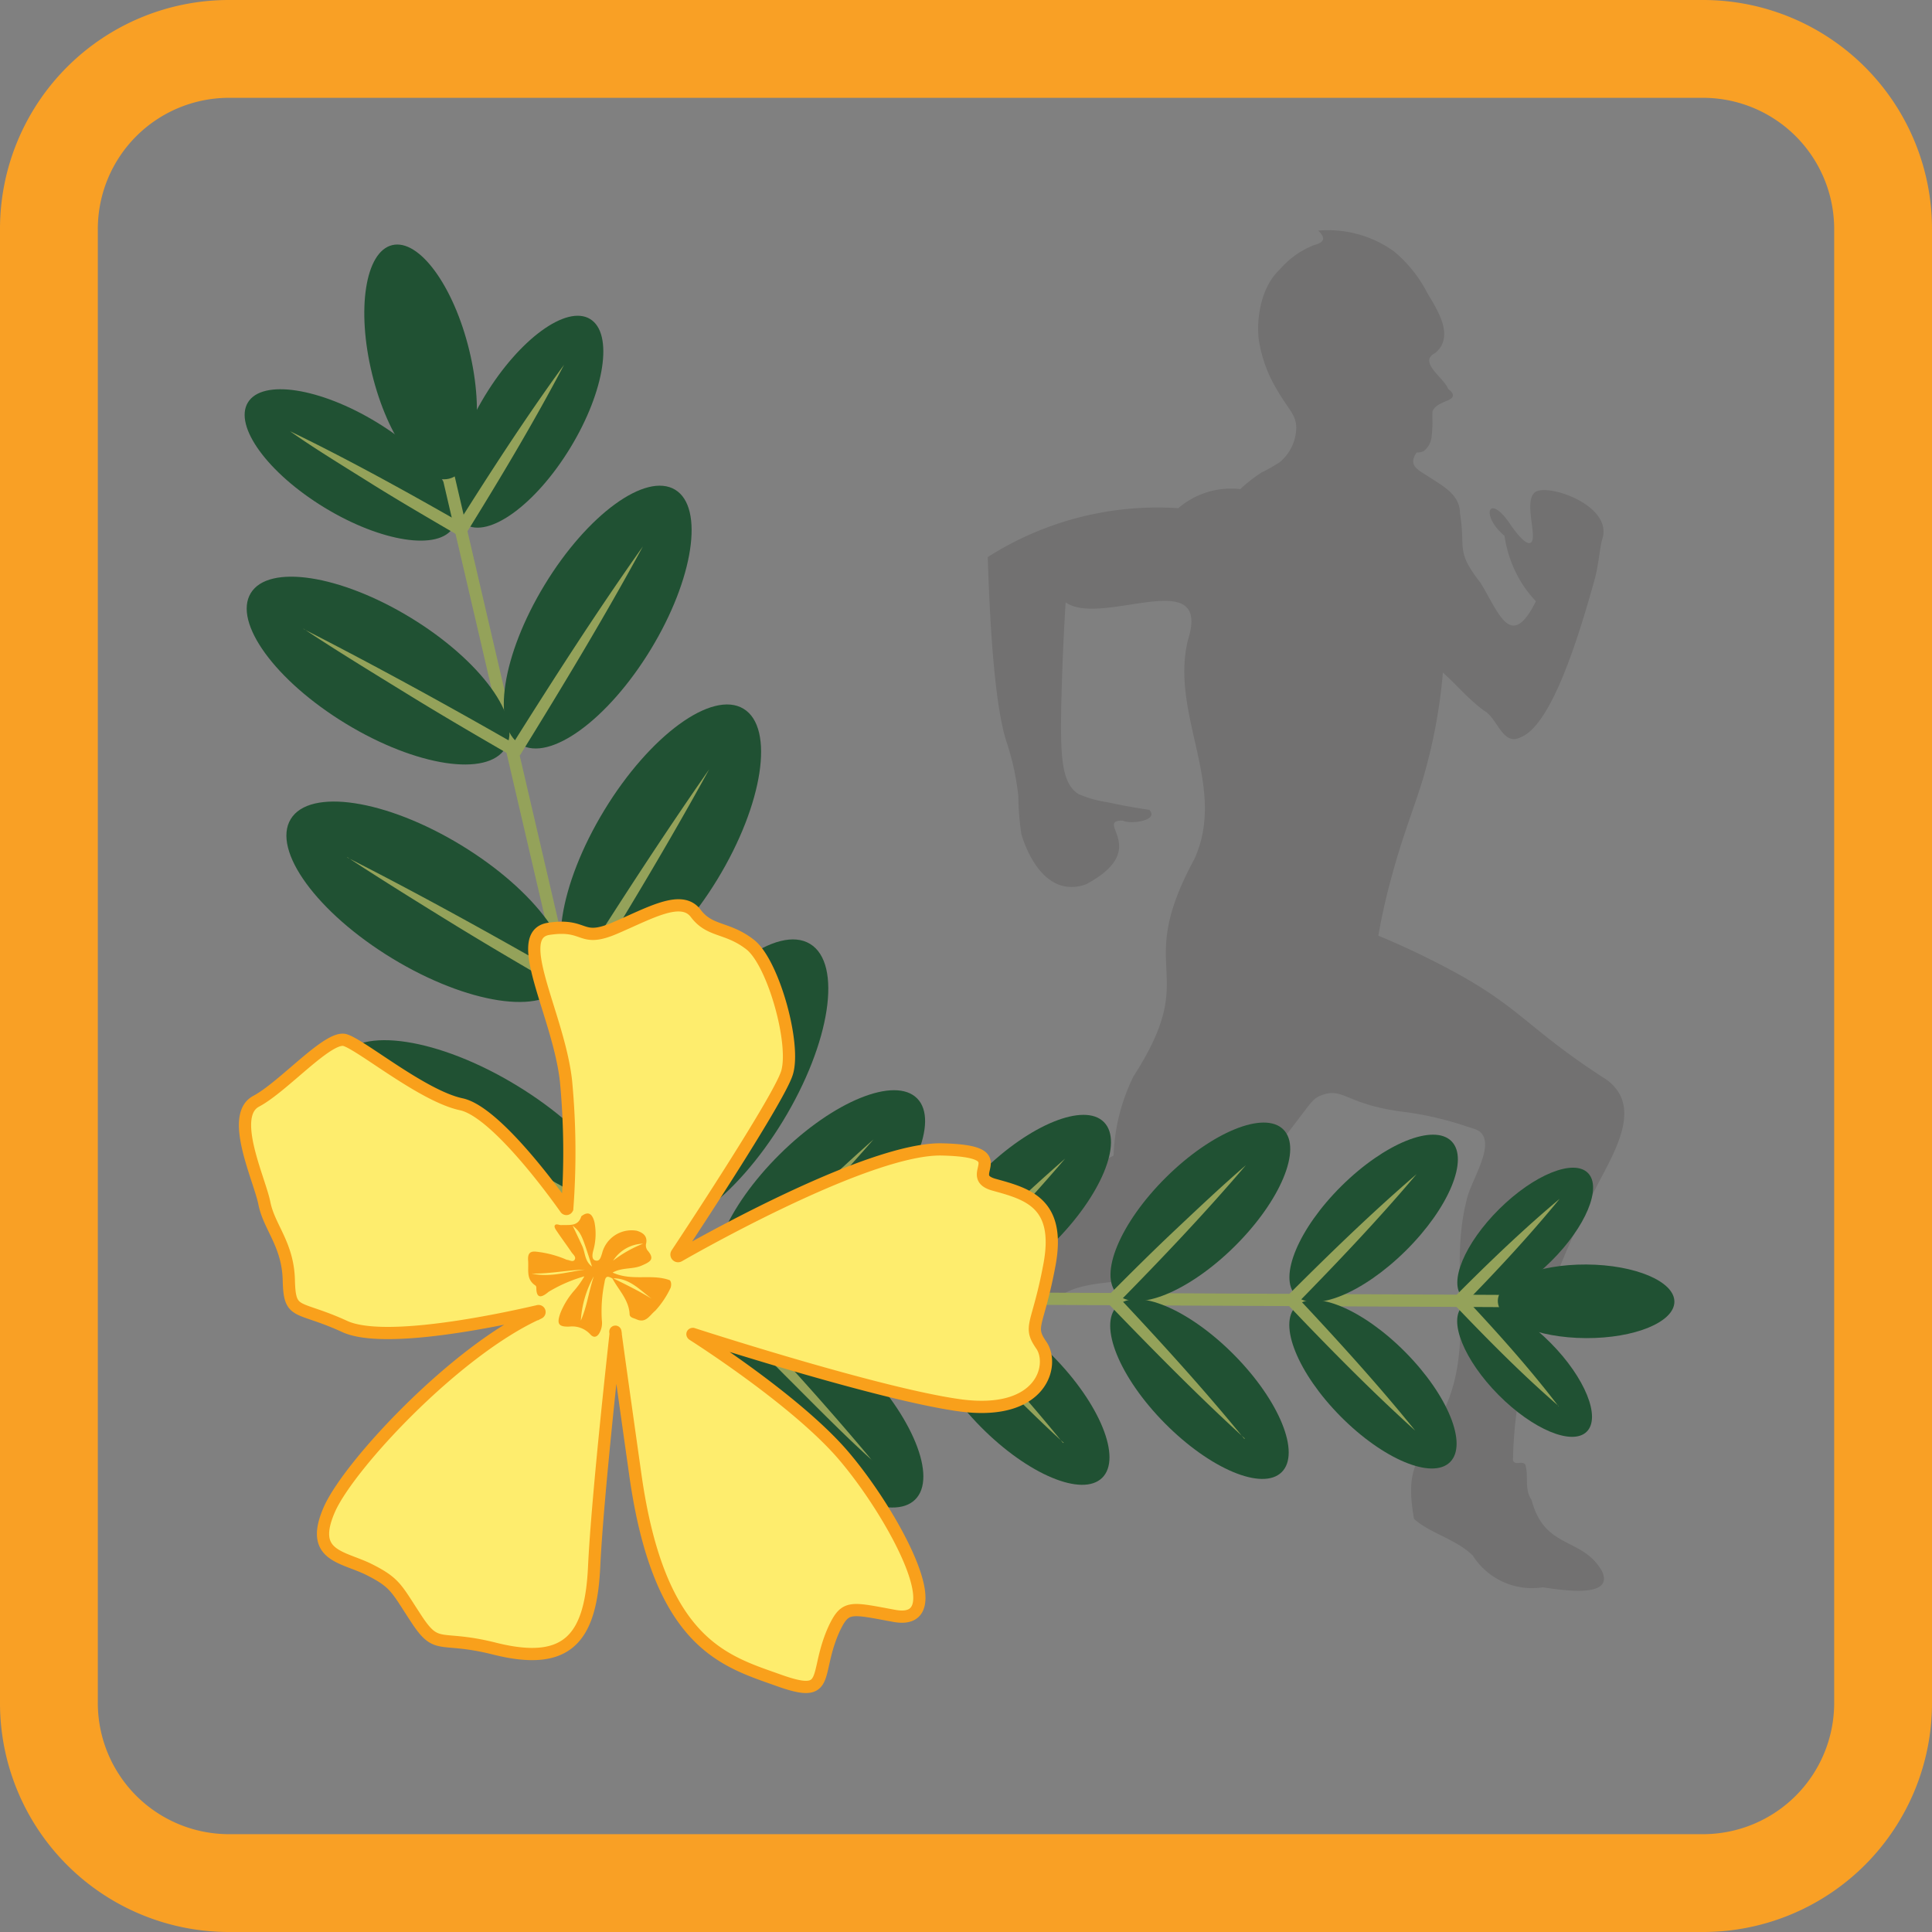 <svg xmlns="http://www.w3.org/2000/svg" viewBox="0 0 158 158"><rect x="0" y="0" width="158" height="158" fill="#808080" stroke="none"/><defs><style>.cls-1{fill:#231f20;opacity:0.15;}.cls-2{fill:#205133;}.cls-3{fill:#94a25a;}.cls-4{fill:none;stroke:#94a25a;stroke-linecap:round;stroke-linejoin:round;}.cls-5{fill:#f9a025;}.cls-6{fill:#feed6d;stroke:#f9a01b;stroke-miterlimit:10;}.cls-7{fill:#f9a01b;}</style></defs><g id="_5._Трибулус" data-name="5. Трибулус"><path class="cls-1" d="M87.15,49.26c2.94,2.08,12-3.21,10,3.09-1.48,6.08,3.23,11.9.54,17.88-5.13,9.46.67,9-5,17.81a15.89,15.89,0,0,0-1.62,6.46c-2.14,1.15-6.8,3.61-9.25,3.63-3.81.13-10.47,6.71-14.18,7.9a2.61,2.61,0,0,1-2-.14,2.85,2.85,0,0,1-.54-.34,3.43,3.43,0,0,0-3.66,0c-.62.5-.71,1.48-.89,3.42s.12,2.11-.15,3c-.48,1.68-1.61,1.92-2.57,3.53a7.41,7.41,0,0,0-1,4.31c-.12.8.42,4.73,1.36,3.26,2.72-2.65,4.23-7.87,8.62-7.62a.81.81,0,0,0,.59-.29c.16-.3-.06-.87-.68-1.2,5.5-5,13.57-5.2,20.19-8.1,2.69-1.75,9.07-.38,10.42-3,.87-1.32,2.08-3,3.64-5,1.31-1.62,1.42-1.59,3-3.55,3.24-3.91,3.12-4.38,4.15-4.76,1.8-.65,2,.84,6.93,1.41A27,27,0,0,1,120,92.14c.63.19,1,.29,1.22.62.88,1.25-1,3.94-1.28,5.4-1.55,6,.94,12.17-2.18,17.81-1.66,3.62-2.9,3.79-2.12,8.25,1.41,1.23,3.43,1.64,4.81,3a5.74,5.74,0,0,0,5.72,2.59c1.22.17,5.9,1,4.85-1.3-1.61-2.86-4.7-1.74-5.77-5.85-.62-.87-.21-2-.52-2.9-.27-.32-.83.12-1-.33a34.51,34.51,0,0,1,1.41-9.17,88.81,88.81,0,0,1,5.62-13.59c1.21-2.31,2.82-5.11,1.69-7.2a3.76,3.76,0,0,0-1.36-1.36c-6.71-4.37-6.74-5.92-13.77-9.47-1.08-.55-2.65-1.31-4.6-2.12.19-1.06.49-2.63,1-4.5,1-3.75,1.81-5.6,2.62-8.23A44,44,0,0,0,118,55c1.11,1,2.14,2.22,3.37,3.12,1.1.59,1.51,2.94,3,2.17,2.5-1,4.67-8,6-12.76.4-1.41.43-2.67.68-3.49.82-2.73-4.46-4.52-5.49-3.8s.28,3.89-.41,4.16c-.38.15-1.1-.75-1.58-1.43-1.81-2.77-2.56-.86-.53.85a10,10,0,0,0,1.36,3.78,9.31,9.31,0,0,0,1.21,1.57c-2.06,4.15-3.05.89-4.53-1.5C119,45,119.88,44.92,119.4,42c0-1.59-1.47-2.28-2.54-3-.88-.57-1.76-.92-1-2a1.1,1.1,0,0,0,.57-.11,1.69,1.69,0,0,0,.65-1.21,10.87,10.87,0,0,0,.07-1.21,6.83,6.83,0,0,1,0-.82c.3-.81,1.62-.8,1.67-1.3,0-.15-.09-.32-.39-.54-.32-.9-2.48-2.19-1.08-2.93a1.91,1.91,0,0,0,.6-.76c.51-1.22-.31-2.66-1.21-4.13A10.89,10.89,0,0,0,114,20.56a9.24,9.24,0,0,0-6.19-1.7c.21.21.46.5.38.75s-.55.39-.68.42a7.07,7.07,0,0,0-2.84,2c-1.56,1.45-1.92,4-1.73,5.72a11.19,11.19,0,0,0,1.54,4.2c.89,1.55,1.53,1.95,1.53,3.06a3.77,3.77,0,0,1-1.34,2.78,13.35,13.35,0,0,1-1.48.84A12.5,12.5,0,0,0,101.43,40a6.64,6.64,0,0,0-5.07,1.56,25.81,25.81,0,0,0-15.58,4c.28,9,.9,13.07,1.5,15a21.5,21.5,0,0,1,1,4.53,21.7,21.7,0,0,0,.25,3.12c.06.21,1.08,3.88,3.63,4.29a3.26,3.26,0,0,0,1.67-.19c5.4-2.89.58-5.22,3-5.2.58.33,3,0,2.16-.88-.82-.12-2-.31-3.47-.63a9.28,9.28,0,0,1-2.32-.66c-1.38-.88-1.49-3-1.41-7.3C86.85,55.34,86.94,52.51,87.15,49.26Z"/><ellipse class="cls-2" cx="28.67" cy="38.02" rx="4.09" ry="9.83" transform="translate(-18.71 42.76) rotate(-58.69)"/><ellipse class="cls-2" cx="43.15" cy="34.49" rx="9.83" ry="4.09" transform="translate(-8.74 53.43) rotate(-58.69)"/><path class="cls-3" d="M23.75,35.28c4.77,2.31,9.63,5,14.22,7.63l-.68.17c2.83-4.5,5.71-8.95,8.84-13.25-2.47,4.7-5.2,9.26-8,13.78a.5.5,0,0,1-.67.17c-2.32-1.36-4.65-2.71-6.93-4.13-2-1.26-4.87-3-6.79-4.37Z"/><line class="cls-4" x1="36.5" y1="38.22" x2="56.92" y2="125.91"/><ellipse class="cls-2" cx="30.92" cy="54.84" rx="5.08" ry="12.19" transform="translate(-32 52.76) rotate(-58.69)"/><ellipse class="cls-2" cx="48.88" cy="50.47" rx="12.19" ry="5.08" transform="translate(-19.64 66) rotate(-58.69)"/><path class="cls-3" d="M24.82,51.44c5.87,3,11.89,6.3,17.58,9.57l-.68.16c3.5-5.57,7.05-11.11,10.86-16.49-3.15,5.79-6.55,11.42-10,17a.49.49,0,0,1-.67.17c-2.89-1.67-5.77-3.35-8.61-5.1-2.5-1.54-6.06-3.71-8.47-5.33Z"/><ellipse class="cls-2" cx="39.33" cy="93.58" rx="5.63" ry="13.51" transform="translate(-61.06 78.55) rotate(-58.69)"/><ellipse class="cls-2" cx="59.23" cy="88.73" rx="13.51" ry="5.63" transform="translate(-47.36 93.23) rotate(-58.69)"/><path class="cls-3" d="M32.57,89.82c6.48,3.3,13.14,7,19.45,10.64l-.68.17c3.87-6.18,7.81-12.32,12-18.31C59.81,88.72,56,95,52.19,101.16a.5.5,0,0,1-.67.17c-3.2-1.86-6.39-3.72-9.54-5.64-2.78-1.7-6.73-4.1-9.41-5.87Z"/><ellipse class="cls-2" cx="34.4" cy="29.6" rx="4.09" ry="9.83" transform="translate(-6.03 8.98) rotate(-13.69)"/><ellipse class="cls-2" cx="124.68" cy="111.96" rx="3.01" ry="7.22" transform="translate(-42.69 120.13) rotate(-44.72)"/><ellipse class="cls-2" cx="124.73" cy="101.01" rx="7.22" ry="3.01" transform="translate(-34.97 117) rotate(-44.72)"/><path class="cls-3" d="M127.48,115c-3-2.6-5.78-5.41-8.51-8.27a.5.5,0,0,1,0-.69c2.75-2.76,5.56-5.47,8.58-8-2.46,3-5.14,5.89-7.87,8.67v-.7c2.7,2.88,5.35,5.82,7.78,9Z"/><line class="cls-4" x1="123.2" y1="106.4" x2="48.46" y2="106.03"/><ellipse class="cls-2" cx="98.09" cy="113.6" rx="3.98" ry="9.56" transform="translate(-51.54 101.9) rotate(-44.72)"/><ellipse class="cls-2" cx="98.16" cy="99.11" rx="9.56" ry="3.98" transform="translate(-41.32 97.75) rotate(-44.72)"/><path class="cls-3" d="M101.79,117.63c-3.81-3.47-7.59-7.32-11.14-11a.5.5,0,0,1,0-.69c1.82-1.83,3.65-3.65,5.53-5.42s3.75-3.54,5.71-5.23c-3.35,3.93-6.91,7.67-10.53,11.35v-.69c3.52,3.74,7.16,7.74,10.41,11.73Z"/><ellipse class="cls-2" cx="112.28" cy="113.21" rx="3.73" ry="8.96" transform="translate(-47.16 111.77) rotate(-44.72)"/><ellipse class="cls-2" cx="112.34" cy="99.63" rx="8.96" ry="3.73" transform="translate(-37.59 107.89) rotate(-44.72)"/><path class="cls-3" d="M115.74,117c-3.58-3.23-7.13-6.84-10.45-10.33a.5.5,0,0,1,0-.7c3.42-3.42,6.89-6.79,10.56-9.95-3.12,3.7-6.46,7.2-9.84,10.66V106c3.3,3.51,6.71,7.26,9.73,11Z"/><ellipse class="cls-2" cx="83.16" cy="113.8" rx="4.13" ry="9.93" transform="translate(-56.01 91.45) rotate(-44.72)"/><ellipse class="cls-2" cx="83.23" cy="98.75" rx="9.93" ry="4.13" transform="translate(-45.4 87.15) rotate(-44.72)"/><path class="cls-3" d="M87,118c-1.75-1.56-4.17-4-5.87-5.65-1.93-1.91-3.81-3.87-5.68-5.84a.49.49,0,0,1,0-.69c3.78-3.8,7.62-7.54,11.66-11.07-3.49,4.07-7.19,8-11,11.77v-.69c3.66,3.89,7.44,8,10.82,12.17Z"/><ellipse class="cls-2" cx="66.97" cy="114.68" rx="4.66" ry="11.19" transform="translate(-61.31 80.32) rotate(-44.72)"/><ellipse class="cls-2" cx="67.06" cy="97.71" rx="11.19" ry="4.66" transform="translate(-49.35 75.46) rotate(-44.72)"/><path class="cls-3" d="M71.31,119.41c-2-1.78-4.69-4.51-6.59-6.41-2.17-2.16-4.28-4.37-6.39-6.59a.49.49,0,0,1,0-.69c4.27-4.29,8.58-8.52,13.11-12.54-4,4.57-8.16,8.93-12.4,13.24v-.7c4.13,4.39,8.4,9.06,12.26,13.69Z"/><ellipse class="cls-2" cx="129.72" cy="106.43" rx="3.01" ry="7.22" transform="translate(22.65 235.62) rotate(-89.72)"/><path class="cls-5" d="M139.28,8A10.73,10.73,0,0,1,150,18.72V139.28A10.73,10.73,0,0,1,139.28,150H18.72A10.73,10.73,0,0,1,8,139.28V18.72A10.73,10.73,0,0,1,18.72,8H139.28m0-8H18.72A18.72,18.72,0,0,0,0,18.72V139.28A18.72,18.72,0,0,0,18.72,158H139.28A18.72,18.72,0,0,0,158,139.28V18.72A18.72,18.72,0,0,0,139.28,0Z"/><ellipse class="cls-2" cx="34.89" cy="73.75" rx="5.42" ry="13.01" transform="translate(-46.25 65.23) rotate(-58.69)"/><ellipse class="cls-2" cx="54.05" cy="69.08" rx="13.01" ry="5.42" transform="translate(-33.06 79.36) rotate(-58.69)"/><path class="cls-3" d="M28.38,70.12c6.25,3.17,12.67,6.75,18.74,10.24l-.68.17C50.17,74.57,54,68.66,58,62.91c-3.38,6.16-7,12.17-10.71,18.14a.49.49,0,0,1-.67.17c-3.08-1.78-6.15-3.57-9.19-5.43-2.67-1.64-6.48-4-9-5.67Z"/><path class="cls-6" d="M46.25,98.83a.08.08,0,0,0,.14,0,61.62,61.62,0,0,0-.1-10.4c-.58-5.38-4.53-12-1.41-12.47s2.5,1.19,5.43-.07,5.43-2.73,6.59-1.19,2.56,1.08,4.45,2.55,3.76,8.19,3,10.52c-.66,2.07-7.46,12.43-9,14.75a.13.13,0,0,0,.17.19C58.23,101.16,71.31,93.9,77,94c6.33.14,1.63,2.15,4.3,2.89s5.47,1.45,4.53,6.52-1.78,5-.67,6.6.07,5.86-6.73,4.91c-6.27-.88-19.69-5.16-21.77-5.83,0,0-.07,0,0,.06,1.44.92,8.89,5.8,12.42,10,3.92,4.63,9,13.89,4.07,13-3.6-.66-4-.88-4.91,1-1.75,3.81-.13,5.85-4.55,4.27s-9.77-2.93-11.73-16.8-1.61-11.57-1.61-11.57-1.49,13.25-1.76,19.06-2.11,8.24-8.17,6.71c-4.47-1.12-4.64.19-6.32-2.35s-1.71-3-3.89-4.1-5-1.07-3.24-5c1.7-3.71,10.4-13,17.11-16a.08.08,0,0,0-.05-.15c-3.14.73-12.6,2.75-15.84,1.26-3.9-1.79-4.5-.84-4.57-3.78s-1.61-4.33-2-6.3-2.9-7.16-.67-8.34,5.91-5.41,7.27-5,6.4,4.62,9.56,5.26C40.62,91,45.43,97.67,46.25,98.83Z"/><path class="cls-7" d="M43.8,105.14a.23.23,0,0,1,.06.16c0,1.07.57.71,1,.35a11.81,11.81,0,0,1,2.93-1.27,7.3,7.3,0,0,1-.81,1.14,6.37,6.37,0,0,0-1.15,1.86c-.31.87-.18,1.14.73,1.11a2,2,0,0,1,1.72.64c.29.32.57.21.76-.15a1.67,1.67,0,0,0,.18-1,11.57,11.57,0,0,1,.22-3.11c.08-.61.31-.48.64-.32a0,0,0,0,1,0,0c.51.95,1.35,1.75,1.41,2.92,0,.28.32.32.53.41.8.38,1.1-.31,1.57-.69a7.42,7.42,0,0,0,1.26-1.89c.09-.34,0-.55-.09-.61-1.5-.54-3.07.11-4.66-.62.81-.44,1.63-.25,2.35-.56s1.15-.52.49-1.27a.7.7,0,0,1-.09-.59c.1-.6-.31-.86-.78-1a2.49,2.49,0,0,0-2.84,1.88c-.1.28-.17.63-.51.56s-.29-.47-.21-.79a5,5,0,0,0,.11-2.33c-.15-.62-.45-1-1.08-.5-.27.87-1,.68-1.66.72-.16,0-.37-.13-.49,0s.07.38.17.53c.39.58.81,1.14,1.2,1.72.13.17.38.37.23.59s-.44,0-.63,0a8.54,8.54,0,0,0-2.36-.65c-.45-.06-.87-.08-.81.71S43,104.61,43.8,105.14Zm8.79-3.43a9.88,9.88,0,0,0-2.45,1.39A3,3,0,0,1,52.59,101.71Zm.7,4.5c-1-.62-2.08-1.14-3.14-1.67C51.5,104.54,52.33,105.49,53.29,106.21ZM47.5,108a8.53,8.53,0,0,1,1.06-3.62C48.15,105.61,48,106.87,47.5,108Zm.93-4.41c-.62-.44-.56-1.13-.81-1.68s-.5-1.06-.79-1.68C47.53,100.83,47.56,100.9,48.43,103.63Zm-.16.2c-1.59.11-3.15.74-4.79.36C45.09,104.19,46.67,103.8,48.27,103.83Z"/></g></svg>